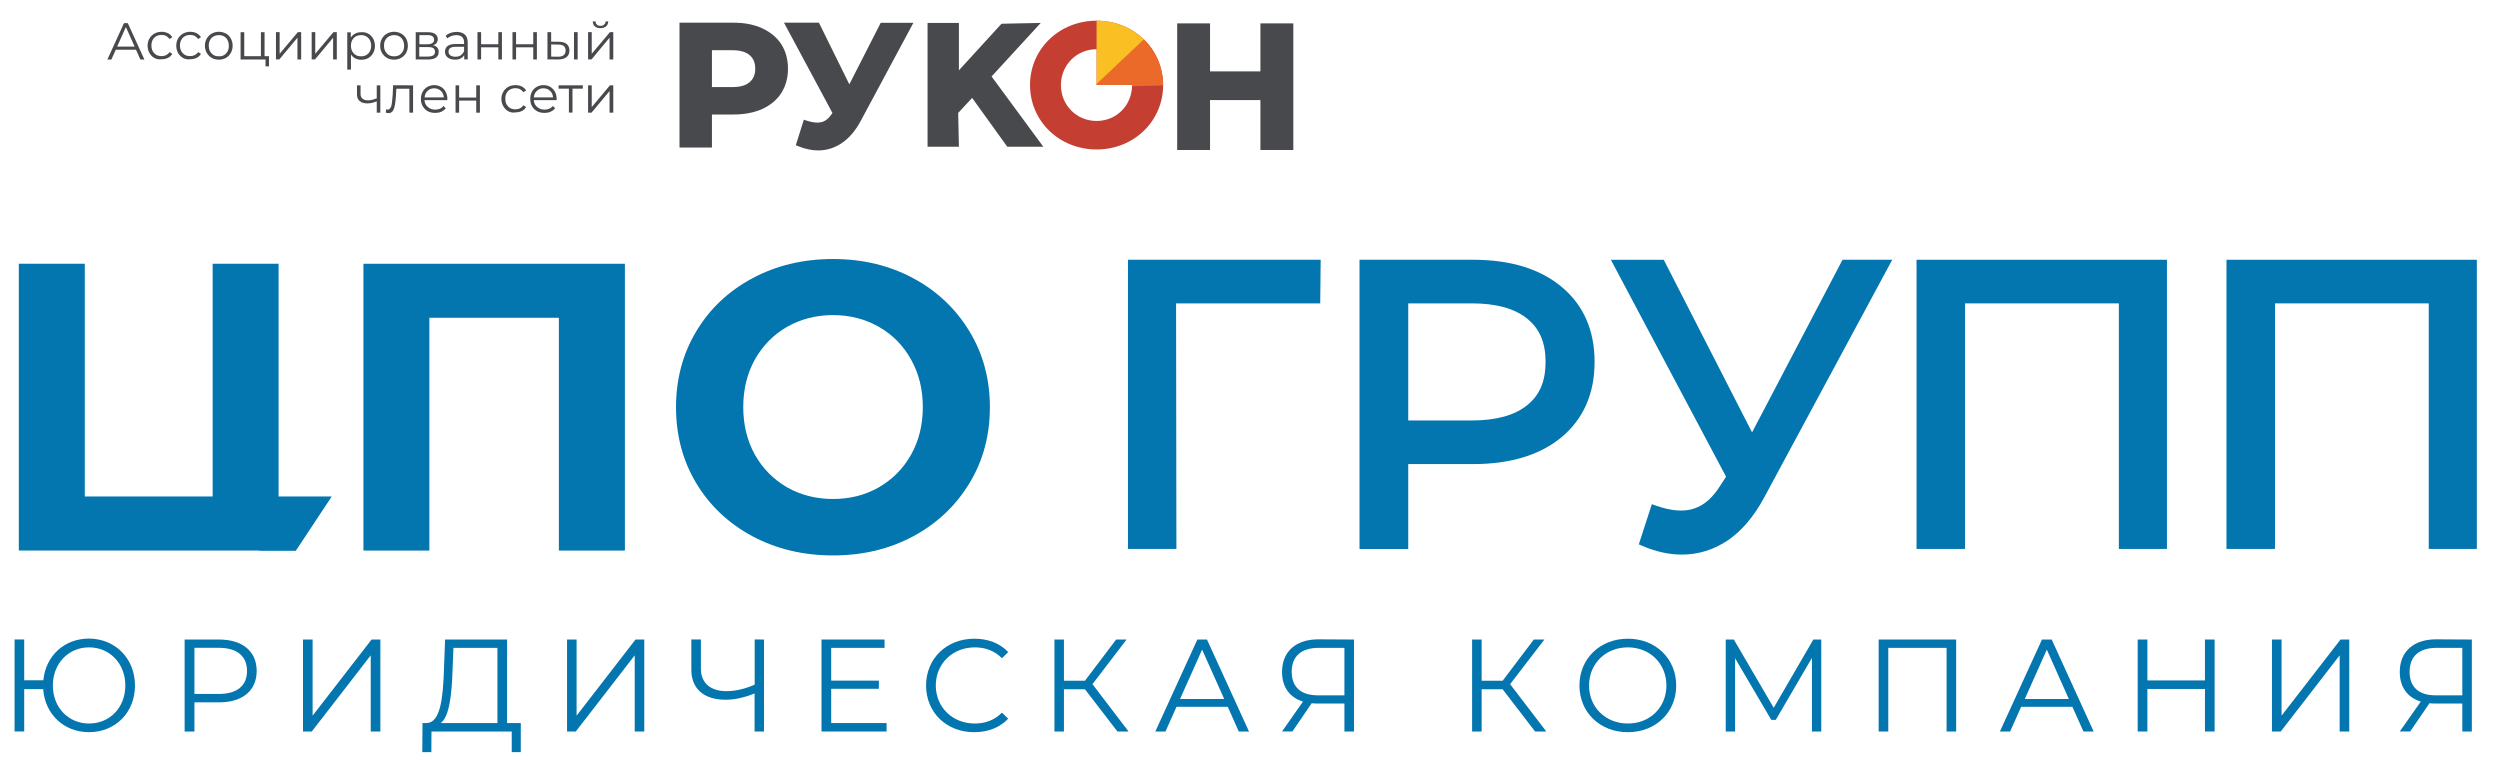 <?xml version="1.0" encoding="utf-8"?>
<!-- Generator: Adobe Illustrator 14.0.0, SVG Export Plug-In . SVG Version: 6.00 Build 43363)  -->
<!DOCTYPE svg PUBLIC "-//W3C//DTD SVG 1.1//EN" "http://www.w3.org/Graphics/SVG/1.1/DTD/svg11.dtd">
<svg version="1.1" id="Layer_1_copy" xmlns="http://www.w3.org/2000/svg" xmlns:xlink="http://www.w3.org/1999/xlink" x="0px"
	 y="0px" width="305px" height="92.667px" viewBox="-122.985 -37.769 305 92.667"
	 enable-background="new -122.985 -37.769 305 92.667" xml:space="preserve">
<g>
	<path fill="#0375AF" d="M-106.517,45.862c0,3.297-2.393,5.694-5.618,5.694c-3.055,0-5.364-2.189-5.58-5.247h-2.316v5.161h-1.176
		V40.245h1.176v4.982h2.337c0.271-2.977,2.563-5.09,5.559-5.09C-108.91,40.153-106.517,42.581-106.517,45.862 M-107.696,45.862
		c0-2.687-1.907-4.652-4.432-4.652c-2.499,0-4.409,1.966-4.409,4.652c0,2.692,1.91,4.638,4.409,4.638
		C-109.603,50.51-107.696,48.554-107.696,45.862"/>
	<path fill="#0375AF" d="M-91.67,44.094c0,2.383-1.727,3.825-4.579,3.825h-3.015v3.556h-1.196V40.254h4.211
		C-93.397,40.254-91.67,41.697-91.67,44.094 M-92.849,44.094c0-1.793-1.186-2.829-3.431-2.829h-2.984v5.628h2.984
		C-94.035,46.893-92.849,45.862-92.849,44.094"/>
	<polygon fill="#0375AF" points="-86.019,40.254 -84.846,40.254 -84.846,49.54 -77.653,40.254 -76.579,40.254 -76.579,51.475 
		-77.757,51.475 -77.757,42.185 -84.95,51.475 -86.019,51.475 	"/>
	<path fill="#0375AF" d="M-59.449,50.444v3.551h-1.104v-2.52h-9.793l-0.013,2.52h-1.107l0.025-3.551h0.553
		c1.61-0.097,1.958-2.972,2.067-6.558l0.137-3.632h7.563v10.189H-59.449z M-69.211,50.444h6.913V41.27h-5.369l-0.107,2.733
		C-67.87,46.918-68.142,49.621-69.211,50.444"/>
	<polygon fill="#0375AF" points="-53.805,40.254 -52.64,40.254 -52.64,49.54 -45.452,40.254 -44.383,40.254 -44.383,51.475 
		-45.551,51.475 -45.551,42.185 -52.741,51.475 -53.805,51.475 	"/>
	<path fill="#0375AF" d="M-29.774,40.254v11.221h-1.153v-4.647c-1.245,0.518-2.464,0.771-3.551,0.771
		c-2.618,0-4.165-1.336-4.165-3.657v-3.697h1.168v3.565c0,1.742,1.166,2.743,3.124,2.743c1.097,0,2.276-0.285,3.437-0.793v-5.516
		L-29.774,40.254L-29.774,40.254z"/>
	<polygon fill="#0375AF" points="-14.823,50.444 -14.823,51.475 -22.762,51.475 -22.762,40.254 -15.069,40.254 -15.069,41.27 
		-21.579,41.27 -21.579,45.268 -15.765,45.268 -15.765,46.263 -21.579,46.263 -21.579,50.444 	"/>
	<path fill="#0375AF" d="M-10.005,45.862c0-3.281,2.499-5.709,5.893-5.709c1.648,0,3.116,0.544,4.124,1.636l-0.762,0.746
		c-0.914-0.924-2.037-1.325-3.312-1.325c-2.715,0-4.757,1.991-4.757,4.652c0,2.657,2.042,4.638,4.757,4.638
		c1.275,0,2.397-0.406,3.312-1.331l0.762,0.742c-1.008,1.077-2.476,1.646-4.124,1.646C-7.506,51.572-10.005,49.159-10.005,45.862"/>
	<polygon fill="#0375AF" points="9.38,46.325 6.815,46.325 6.815,51.475 5.655,51.475 5.655,40.254 6.815,40.254 6.815,45.278 
		9.38,45.278 13.183,40.254 14.458,40.254 10.295,45.7 14.701,51.475 13.342,51.475 	"/>
	<path fill="#0375AF" d="M26.806,48.462h-6.258l-1.346,3.013h-1.239l5.13-11.221h1.173l5.127,11.221h-1.249L26.806,48.462z
		 M26.369,47.513l-2.697-6.029l-2.692,6.029H26.369z"/>
	<path fill="#0375AF" d="M42.207,40.254v11.221h-1.174v-3.413h-3.347c-0.224,0-0.438-0.011-0.65-0.036l-2.342,3.444h-1.27
		l2.555-3.647c-1.636-0.498-2.555-1.777-2.555-3.611c0-2.55,1.757-3.982,4.429-3.982L42.207,40.254L42.207,40.254z M37.783,47.061
		h3.25V41.27h-3.144c-2.088,0-3.287,1.006-3.287,2.916C34.602,46.02,35.695,47.061,37.783,47.061"/>
	<polygon fill="#0375AF" points="60.34,46.325 57.775,46.325 57.775,51.475 56.612,51.475 56.612,40.254 57.775,40.254 
		57.775,45.278 60.34,45.278 64.139,40.254 65.43,40.254 61.25,45.7 65.664,51.475 64.297,51.475 	"/>
	<path fill="#0375AF" d="M69.707,45.862c0-3.271,2.509-5.709,5.918-5.709c3.367,0,5.887,2.428,5.887,5.709
		c0,3.297-2.515,5.694-5.887,5.694C72.215,51.572,69.707,49.133,69.707,45.862 M80.318,45.862c0-2.672-2.012-4.652-4.704-4.652
		c-2.707,0-4.733,1.98-4.733,4.652c0,2.667,2.026,4.638,4.733,4.638C78.306,50.51,80.318,48.529,80.318,45.862"/>
	<polygon fill="#0375AF" points="99.208,40.254 99.208,51.475 98.07,51.475 98.07,42.495 93.662,50.052 93.108,50.052 
		88.694,42.535 88.694,51.475 87.556,51.475 87.556,40.254 88.542,40.254 93.408,48.58 98.243,40.254 	"/>
	<polygon fill="#0375AF" points="115.666,40.254 115.666,51.475 114.498,51.475 114.498,41.27 107.386,41.27 107.386,51.475 
		106.212,51.475 106.212,40.254 	"/>
	<path fill="#0375AF" d="M129.847,48.462h-6.253l-1.346,3.013h-1.244l5.13-11.221h1.188l5.12,11.221h-1.244L129.847,48.462z
		 M129.416,47.513l-2.688-6.029l-2.691,6.029H129.416z"/>
	<polygon fill="#0375AF" points="147.199,40.254 147.199,51.475 146.02,51.475 146.02,46.284 138.996,46.284 138.996,51.475 
		137.812,51.475 137.812,40.254 138.996,40.254 138.996,45.243 146.02,45.243 146.02,40.254 	"/>
	<polygon fill="#0375AF" points="154.193,40.254 155.367,40.254 155.367,49.54 162.559,40.254 163.625,40.254 163.625,51.475 
		162.453,51.475 162.453,42.185 155.265,51.475 154.193,51.475 	"/>
	<path fill="#0375AF" d="M178.58,40.254v11.221h-1.163v-3.413h-3.348c-0.233,0-0.432-0.011-0.66-0.036l-2.347,3.444h-1.275
		l2.565-3.647c-1.636-0.498-2.565-1.777-2.565-3.611c0-2.55,1.753-3.982,4.425-3.982L178.58,40.254L178.58,40.254z M174.155,47.061
		h3.262V41.27h-3.145c-2.088,0-3.286,1.006-3.286,2.916C170.986,46.02,172.068,47.061,174.155,47.061"/>
	<polygon fill="#0375AF" points="-82.514,22.801 -86.896,29.425 -91.327,29.425 -91.444,29.4 -120.691,29.4 -120.691,-5.59 
		-112.641,-5.59 -112.641,22.801 -97.042,22.801 -97.042,-5.59 -88.996,-5.59 -88.996,22.801 	"/>
	<polygon fill="#0375AF" points="-46.748,-5.59 -46.748,29.4 -54.803,29.4 -54.803,0.998 -70.603,0.998 -70.603,29.4 -78.646,29.4 
		-78.646,-5.59 	"/>
	<path fill="#0375AF" d="M-31.187,27.653c-2.905-1.56-5.201-3.719-6.85-6.462c-1.648-2.742-2.474-5.852-2.474-9.28
		c0-3.426,0.825-6.519,2.474-9.265c1.648-2.758,3.944-4.912,6.85-6.468c2.908-1.56,6.192-2.347,9.829-2.347
		c3.627,0,6.893,0.787,9.793,2.347c2.895,1.557,5.176,3.71,6.847,6.468c1.673,2.746,2.499,5.844,2.499,9.265
		c0,3.444-0.826,6.527-2.499,9.28c-1.671,2.753-3.952,4.902-6.847,6.462c-2.9,1.559-6.172,2.341-9.793,2.341
		C-24.995,29.994-28.266,29.211-31.187,27.653 M-15.765,21.684c1.668-0.971,2.984-2.286,3.931-3.982
		c0.96-1.707,1.433-3.652,1.433-5.809c0-2.159-0.48-4.091-1.433-5.798c-0.947-1.697-2.255-3.038-3.931-3.99
		c-1.659-0.948-3.518-1.433-5.593-1.433c-2.062,0-3.931,0.485-5.607,1.433c-1.664,0.952-2.964,2.293-3.927,3.99
		c-0.944,1.707-1.417,3.639-1.417,5.798c0,2.156,0.473,4.102,1.417,5.809c0.963,1.696,2.263,3.012,3.927,3.982
		c1.676,0.95,3.545,1.422,5.607,1.422C-19.283,23.106-17.429,22.634-15.765,21.684"/>
	<polygon fill="#0375AF" points="14.625,29.202 20.535,29.202 20.497,-0.757 38.082,-0.757 38.138,-6.078 14.625,-6.078 	"/>
	<path fill="#0375AF" d="M56.749-6.078H42.876v35.289h5.943V18.85h7.924c4.536,0,8.173-1.107,10.794-3.292
		c2.662-2.225,4.018-5.313,4.018-9.168c0-3.865-1.355-6.946-4.018-9.156C64.917-4.965,61.28-6.078,56.749-6.078 M48.82-0.757h7.782
		c2.951,0,5.236,0.632,6.74,1.872c1.509,1.222,2.234,2.923,2.234,5.268c0,2.334-0.711,4.051-2.234,5.272
		c-1.519,1.242-3.795,1.872-6.74,1.872H48.82V-0.757z"/>
	<path fill="#0375AF" d="M90.766,14.984L79.993-6.073h-6.451l14.055,26.462l-0.625,0.96c-1.899,3.088-4.221,3.865-7.913,2.575
		l-0.519-0.184l-1.59,4.902l0.442,0.192c1.625,0.696,3.235,1.057,4.805,1.057c2.012,0,3.922-0.594,5.633-1.752
		c1.682-1.148,3.17-2.9,4.42-5.222l15.619-28.996h-6.065L90.766,14.984z"/>
	<polygon fill="#0375AF" points="110.834,29.202 116.752,29.202 116.752,-0.757 135.516,-0.757 135.516,29.202 141.382,29.202 
		141.382,-6.078 110.834,-6.078 	"/>
	<g>
		<polygon fill="#0375AF" points="148.646,-6.078 148.646,29.202 154.564,29.202 154.564,-0.757 173.322,-0.757 173.322,29.202 
			179.189,29.202 179.189,-6.078 		"/>
	</g>
</g>
<g>
	<g>
		<path fill="#47494C" d="M-106.393-31.701h-2.466l-0.536,1.191h-0.488l2.024-4.437h0.465l2.024,4.437h-0.488L-106.393-31.701z
			 M-106.563-32.087l-1.062-2.385l-1.067,2.385H-106.563z"/>
		<path fill="#47494C" d="M-104.15-30.695c-0.256-0.142-0.459-0.355-0.604-0.615c-0.145-0.261-0.226-0.554-0.226-0.878
			c0-0.338,0.074-0.62,0.226-0.879c0.145-0.259,0.348-0.45,0.604-0.604c0.259-0.142,0.554-0.221,0.889-0.221
			c0.282,0,0.538,0.066,0.762,0.17c0.224,0.102,0.401,0.282,0.536,0.488l-0.338,0.226c-0.12-0.163-0.249-0.285-0.414-0.381
			c-0.157-0.083-0.353-0.119-0.546-0.119c-0.247,0-0.46,0.053-0.648,0.145c-0.19,0.122-0.343,0.259-0.449,0.465
			c-0.107,0.193-0.152,0.419-0.152,0.684c0,0.256,0.051,0.477,0.152,0.683c0.119,0.198,0.259,0.348,0.449,0.457
			c0.181,0.109,0.407,0.15,0.648,0.15c0.193,0,0.389-0.041,0.546-0.125c0.17-0.084,0.307-0.201,0.414-0.366l0.338,0.218
			c-0.14,0.219-0.313,0.394-0.541,0.49c-0.231,0.114-0.482,0.165-0.765,0.165C-103.597-30.49-103.891-30.556-104.15-30.695z"/>
		<path fill="#47494C" d="M-100.65-30.695c-0.259-0.142-0.462-0.355-0.615-0.615c-0.14-0.261-0.216-0.554-0.216-0.878
			c0-0.338,0.071-0.62,0.216-0.879c0.152-0.259,0.355-0.45,0.615-0.604c0.259-0.142,0.554-0.221,0.884-0.221
			c0.282,0,0.541,0.066,0.767,0.17c0.213,0.114,0.401,0.282,0.533,0.488l-0.345,0.226c-0.109-0.163-0.249-0.285-0.414-0.381
			c-0.165-0.083-0.351-0.119-0.549-0.119c-0.244,0-0.455,0.053-0.645,0.145c-0.193,0.122-0.351,0.259-0.449,0.465
			c-0.115,0.193-0.16,0.419-0.16,0.684c0,0.256,0.053,0.477,0.16,0.683c0.106,0.206,0.256,0.348,0.449,0.457
			c0.183,0.109,0.406,0.15,0.645,0.15c0.198,0,0.384-0.041,0.549-0.125s0.31-0.201,0.414-0.366l0.345,0.218
			c-0.137,0.219-0.32,0.394-0.541,0.49c-0.231,0.114-0.485,0.165-0.767,0.165C-100.097-30.49-100.392-30.556-100.65-30.695z"/>
		<path fill="#47494C" d="M-97.153-30.708c-0.259-0.142-0.447-0.348-0.607-0.607c-0.145-0.256-0.226-0.549-0.226-0.874
			c0-0.338,0.081-0.62,0.226-0.879c0.152-0.259,0.348-0.45,0.607-0.604c0.256-0.142,0.546-0.221,0.874-0.221
			c0.313,0,0.604,0.083,0.864,0.221c0.259,0.142,0.447,0.345,0.594,0.604c0.142,0.259,0.218,0.541,0.218,0.879
			c0,0.325-0.076,0.617-0.218,0.874c-0.142,0.259-0.348,0.465-0.594,0.607c-0.259,0.14-0.551,0.218-0.864,0.218
			C-96.607-30.49-96.897-30.556-97.153-30.708z M-95.65-31.051c0.186-0.122,0.338-0.259,0.429-0.455
			c0.114-0.196,0.155-0.417,0.155-0.683c0-0.254-0.054-0.48-0.155-0.683c-0.104-0.208-0.244-0.356-0.429-0.455
			c-0.183-0.114-0.411-0.157-0.63-0.157c-0.233,0-0.455,0.056-0.643,0.157c-0.193,0.104-0.337,0.247-0.437,0.455
			c-0.109,0.19-0.155,0.417-0.155,0.683c0,0.261,0.048,0.475,0.155,0.683c0.114,0.195,0.259,0.345,0.437,0.455
			c0.183,0.112,0.409,0.15,0.643,0.15C-96.051-30.888-95.833-30.939-95.65-31.051z"/>
		<path fill="#47494C" d="M-90.169-30.914v1.242h-0.424v-0.838h-3.042v-3.33h0.45v2.926h2.032v-2.926h0.444v2.926H-90.169z"/>
		<path fill="#47494C" d="M-89.318-33.847h0.45v2.636l2.217-2.636h0.409v3.332h-0.455v-2.656l-2.209,2.649h-0.412V-33.847z"/>
		<path fill="#47494C" d="M-84.962-33.847h0.439v2.636l2.217-2.636h0.412v3.332h-0.452v-2.656l-2.209,2.649h-0.406V-33.847z"/>
		<path fill="#47494C" d="M-78.055-33.659c0.247,0.135,0.437,0.345,0.592,0.592c0.137,0.259,0.221,0.554,0.221,0.892
			c0,0.333-0.084,0.63-0.221,0.886c-0.142,0.259-0.345,0.459-0.592,0.607c-0.246,0.135-0.528,0.206-0.851,0.206
			c-0.27,0-0.516-0.058-0.729-0.167c-0.216-0.102-0.391-0.269-0.533-0.49v1.859h-0.45v-4.551h0.429v0.655
			c0.137-0.219,0.313-0.384,0.536-0.5c0.218-0.122,0.464-0.167,0.747-0.167C-78.596-33.865-78.313-33.801-78.055-33.659z
			 M-78.301-31.051c0.195-0.122,0.338-0.259,0.442-0.455c0.102-0.196,0.155-0.417,0.155-0.683c0-0.254-0.053-0.48-0.155-0.683
			c-0.112-0.196-0.259-0.356-0.442-0.455c-0.183-0.114-0.412-0.157-0.63-0.157c-0.244,0-0.45,0.056-0.645,0.157
			c-0.181,0.104-0.333,0.259-0.437,0.455c-0.109,0.19-0.155,0.417-0.155,0.683c0,0.261,0.051,0.475,0.155,0.683
			c0.117,0.195,0.256,0.345,0.437,0.455c0.183,0.112,0.414,0.15,0.645,0.15C-78.705-30.888-78.491-30.939-78.301-31.051z"/>
		<path fill="#47494C" d="M-75.771-30.708c-0.259-0.142-0.459-0.348-0.607-0.607c-0.155-0.256-0.226-0.549-0.226-0.874
			c0-0.338,0.071-0.62,0.226-0.879c0.142-0.259,0.348-0.45,0.607-0.604c0.257-0.142,0.546-0.221,0.864-0.221
			c0.315,0,0.604,0.083,0.861,0.221c0.259,0.142,0.459,0.345,0.607,0.604c0.14,0.259,0.211,0.541,0.211,0.879
			c0,0.325-0.071,0.617-0.211,0.874c-0.142,0.259-0.355,0.465-0.607,0.607c-0.256,0.14-0.546,0.218-0.861,0.218
			C-75.225-30.49-75.515-30.556-75.771-30.708z M-74.265-31.051c0.172-0.122,0.335-0.259,0.427-0.455
			c0.114-0.196,0.155-0.417,0.155-0.683c0-0.254-0.053-0.48-0.155-0.683c-0.104-0.208-0.254-0.356-0.427-0.455
			c-0.193-0.114-0.412-0.157-0.643-0.157c-0.234,0-0.439,0.056-0.632,0.157c-0.193,0.112-0.335,0.247-0.445,0.455
			c-0.111,0.19-0.15,0.417-0.15,0.683c0,0.261,0.051,0.475,0.15,0.683c0.122,0.195,0.257,0.345,0.445,0.455
			c0.18,0.112,0.398,0.15,0.632,0.15C-74.677-30.901-74.458-30.939-74.265-31.051z"/>
		<path fill="#47494C" d="M-69.463-31.417c0,0.282-0.111,0.516-0.33,0.675c-0.21,0.147-0.528,0.231-0.96,0.231h-1.514v-3.33h1.468
			c0.386,0,0.683,0.071,0.891,0.206c0.211,0.15,0.333,0.374,0.333,0.65c0,0.175-0.059,0.335-0.147,0.457
			c-0.097,0.129-0.236,0.221-0.419,0.284C-69.691-32.138-69.463-31.869-69.463-31.417z M-71.822-32.372h0.999
			c0.256,0,0.452-0.051,0.594-0.142c0.142-0.102,0.206-0.231,0.206-0.417c0-0.175-0.079-0.325-0.206-0.422
			c-0.143-0.089-0.338-0.132-0.594-0.132h-0.999V-32.372z M-70.128-31.018c0.142-0.091,0.213-0.233,0.213-0.424
			c0-0.193-0.063-0.351-0.188-0.439c-0.143-0.104-0.335-0.142-0.63-0.142h-1.105v1.161h1.059
			C-70.484-30.875-70.263-30.914-70.128-31.018z"/>
		<path fill="#47494C" d="M-66.275-33.55c0.234,0.21,0.351,0.541,0.351,0.96v2.067h-0.424v-0.516
			c-0.104,0.163-0.254,0.305-0.442,0.406c-0.193,0.109-0.429,0.142-0.696,0.142c-0.371,0-0.67-0.104-0.884-0.264
			c-0.216-0.172-0.325-0.419-0.325-0.701c0-0.285,0.102-0.518,0.295-0.683c0.206-0.168,0.543-0.259,0.973-0.259h1.059v-0.193
			c0-0.294-0.079-0.516-0.247-0.666c-0.147-0.147-0.394-0.224-0.688-0.224c-0.213,0-0.419,0.038-0.607,0.102
			c-0.193,0.084-0.373,0.168-0.502,0.297l-0.206-0.335c0.168-0.14,0.366-0.256,0.604-0.34c0.241-0.079,0.485-0.124,0.75-0.124
			C-66.842-33.865-66.506-33.769-66.275-33.55z M-66.778-31.018c0.17-0.129,0.313-0.284,0.409-0.502v-0.541h-1.039
			c-0.574,0-0.858,0.193-0.858,0.594c0,0.19,0.084,0.358,0.226,0.457c0.155,0.109,0.361,0.16,0.62,0.16
			C-67.174-30.837-66.958-30.901-66.778-31.018z"/>
		<path fill="#47494C" d="M-64.734-33.847h0.445v1.476h2.1v-1.476h0.439v3.332h-0.439v-1.483h-2.1v1.483h-0.445V-33.847z"/>
		<path fill="#47494C" d="M-60.462-33.847h0.439v1.476h2.095v-1.476h0.442v3.332h-0.442v-1.483h-2.095v1.483h-0.439V-33.847z"/>
		<path fill="#47494C" d="M-53.849-32.397c0.219,0.181,0.333,0.437,0.333,0.788c0,0.358-0.114,0.63-0.361,0.817
			c-0.231,0.173-0.566,0.282-1.006,0.277l-1.313-0.007v-3.33h0.452v1.166l0.945,0.013C-54.39-32.674-54.062-32.577-53.849-32.397z
			 M-54.211-31.043c0.155-0.142,0.233-0.317,0.233-0.566c0-0.247-0.079-0.427-0.233-0.549c-0.147-0.122-0.391-0.173-0.696-0.173
			l-0.835-0.015v1.483l0.835,0.013C-54.598-30.85-54.364-30.914-54.211-31.043z M-52.959-33.847h0.449v3.332h-0.449V-33.847z"/>
		<path fill="#47494C" d="M-51.24-33.847h0.447v2.636l2.22-2.636h0.409v3.332h-0.455v-2.656l-2.202,2.649h-0.419V-33.847z
			 M-50.41-34.548c-0.155-0.143-0.256-0.348-0.256-0.612h0.335c0,0.16,0.051,0.294,0.168,0.391c0.117,0.117,0.264,0.155,0.437,0.155
			c0.183,0,0.338-0.051,0.437-0.155c0.129-0.097,0.183-0.218,0.183-0.391h0.323c0,0.264-0.091,0.455-0.264,0.612
			c-0.163,0.142-0.406,0.213-0.691,0.213C-50.021-34.334-50.24-34.401-50.41-34.548z"/>
		<path fill="#47494C" d="M-76.584-27.358v3.337h-0.437v-1.392c-0.396,0.17-0.762,0.259-1.143,0.259
			c-0.407,0-0.704-0.096-0.932-0.284c-0.226-0.167-0.338-0.444-0.338-0.826v-1.094h0.437v1.069c0,0.259,0.091,0.439,0.246,0.566
			c0.167,0.143,0.386,0.196,0.67,0.196c0.31,0,0.663-0.091,1.059-0.244v-1.587H-76.584z"/>
		<path fill="#47494C" d="M-72.589-27.358v3.337h-0.452v-2.926h-1.593l-0.043,0.826c-0.041,0.683-0.117,1.224-0.239,1.587
			c-0.122,0.378-0.355,0.566-0.675,0.566c-0.104,0-0.201-0.026-0.323-0.066l0.025-0.383c0.076,0.018,0.129,0.025,0.155,0.025
			c0.168,0,0.302-0.079,0.399-0.234c0.089-0.155,0.135-0.366,0.167-0.604c0.025-0.233,0.063-0.548,0.091-0.942l0.051-1.199
			L-72.589-27.358L-72.589-27.358z"/>
		<path fill="#47494C" d="M-68.414-25.555h-2.784c0.025,0.35,0.155,0.632,0.406,0.838c0.244,0.221,0.546,0.325,0.922,0.325
			c0.198,0,0.391-0.041,0.566-0.112c0.163-0.084,0.323-0.18,0.437-0.343l0.259,0.3c-0.142,0.18-0.335,0.32-0.554,0.417
			c-0.226,0.096-0.464,0.137-0.721,0.137c-0.348,0-0.653-0.066-0.917-0.208c-0.264-0.14-0.465-0.358-0.617-0.617
			c-0.143-0.244-0.221-0.541-0.221-0.879c0-0.32,0.071-0.604,0.208-0.861c0.142-0.259,0.34-0.465,0.586-0.612
			c0.251-0.135,0.521-0.213,0.831-0.213c0.307,0,0.579,0.079,0.825,0.213c0.244,0.134,0.437,0.34,0.574,0.599
			c0.135,0.256,0.211,0.554,0.211,0.874L-68.414-25.555z M-70.816-26.688c-0.221,0.195-0.343,0.465-0.368,0.805h2.347
			c-0.028-0.34-0.142-0.61-0.374-0.805c-0.221-0.201-0.485-0.31-0.805-0.31C-70.347-26.998-70.603-26.893-70.816-26.688z"/>
		<path fill="#47494C" d="M-67.408-27.358h0.437v1.491h2.087v-1.491h0.447v3.337h-0.447v-1.476h-2.087v1.476h-0.437V-27.358z"/>
		<path fill="#47494C" d="M-60.978-24.201c-0.259-0.14-0.462-0.358-0.604-0.617c-0.15-0.256-0.233-0.554-0.233-0.879
			c0-0.32,0.079-0.617,0.233-0.874c0.143-0.259,0.346-0.452,0.604-0.604c0.259-0.142,0.554-0.208,0.884-0.208
			c0.282,0,0.541,0.053,0.767,0.163c0.218,0.106,0.399,0.274,0.528,0.482l-0.335,0.218c-0.114-0.147-0.244-0.284-0.411-0.368
			c-0.158-0.084-0.351-0.122-0.549-0.122c-0.246,0-0.459,0.051-0.65,0.155c-0.188,0.104-0.338,0.251-0.447,0.452
			c-0.109,0.193-0.147,0.412-0.147,0.681c0,0.259,0.051,0.485,0.147,0.686c0.125,0.19,0.259,0.348,0.447,0.449
			c0.185,0.117,0.411,0.155,0.65,0.155c0.198,0,0.391-0.038,0.549-0.127c0.167-0.079,0.31-0.196,0.411-0.376l0.335,0.231
			c-0.137,0.216-0.31,0.389-0.541,0.49c-0.226,0.104-0.478,0.155-0.759,0.155C-60.424-23.993-60.718-24.059-60.978-24.201z"/>
		<path fill="#47494C" d="M-55.08-25.555h-2.784c0.025,0.35,0.16,0.632,0.406,0.838c0.244,0.221,0.554,0.325,0.915,0.325
			c0.206,0,0.391-0.041,0.566-0.112c0.167-0.084,0.322-0.18,0.452-0.343l0.257,0.3c-0.147,0.18-0.343,0.32-0.554,0.417
			c-0.231,0.096-0.465,0.137-0.727,0.137c-0.343,0-0.652-0.066-0.909-0.208c-0.271-0.14-0.47-0.358-0.625-0.617
			c-0.137-0.244-0.213-0.541-0.213-0.879c0-0.32,0.063-0.604,0.198-0.861c0.137-0.259,0.34-0.465,0.586-0.612
			c0.247-0.135,0.521-0.213,0.838-0.213c0.308,0,0.579,0.079,0.826,0.213c0.231,0.134,0.424,0.34,0.566,0.599
			c0.142,0.256,0.208,0.554,0.208,0.874L-55.08-25.555z M-57.485-26.688c-0.218,0.195-0.345,0.465-0.378,0.805h2.352
			c-0.028-0.34-0.149-0.61-0.373-0.805c-0.208-0.201-0.48-0.31-0.8-0.31C-57.008-26.998-57.277-26.893-57.485-26.688z"/>
		<path fill="#47494C" d="M-51.89-26.952h-1.25v2.918h-0.439v-2.918h-1.257v-0.406h2.964L-51.89-26.952L-51.89-26.952z"/>
		<path fill="#47494C" d="M-51.24-27.358h0.447v2.649l2.22-2.649h0.409v3.337h-0.455v-2.641l-2.202,2.641h-0.419V-27.358z"/>
	</g>
	<g>
		<polygon fill="#47494C" points="3.986,-34.972 -0.801,-34.873 -5.998,-29.189 -5.998,-34.972 -9.822,-34.972 -9.822,-19.871 
			-5.998,-19.871 -6.086,-23.993 -4.385,-25.824 -0.1,-19.871 4.296,-19.871 -2.013,-28.44 		"/>
	</g>
	<g>
		<g>
			<path id="SVGID_5_" fill="#C43E32" d="M18.917-27.409L18.917-27.409c-0.033-4.396-3.571-7.835-8.112-7.835
				c-4.564,0-8.127,3.452-8.127,7.848c0,4.409,3.571,7.863,8.127,7.863c4.541,0,8.112-3.454,8.112-7.863
				C18.917-27.383,18.91-27.396,18.917-27.409L18.917-27.409z M15.128-27.383c0,2.448-1.895,4.371-4.323,4.371
				c-2.443,0-4.358-1.922-4.358-4.371s1.915-4.381,4.358-4.381v4.356h4.31C15.115-27.396,15.128-27.383,15.128-27.383z"/>
		</g>
		<g>
			<g>
				<defs>
					<path id="SVGID_1_" d="M18.917-27.409L18.917-27.409c-0.033-4.396-3.571-7.835-8.112-7.835c-4.564,0-8.127,3.452-8.127,7.848
						c0,4.409,3.571,7.863,8.127,7.863c4.541,0,8.112-3.454,8.112-7.863C18.917-27.383,18.91-27.396,18.917-27.409L18.917-27.409z
						 M15.128-27.383c0,2.448-1.895,4.371-4.323,4.371c-2.443,0-4.358-1.922-4.358-4.371s1.915-4.381,4.358-4.381v4.356h4.31
						C15.115-27.396,15.128-27.383,15.128-27.383z"/>
				</defs>
				<clipPath id="SVGID_2_">
					<use xlink:href="#SVGID_1_"  overflow="visible"/>
				</clipPath>
				<polygon clip-path="url(#SVGID_2_)" fill="#FAC023" points="10.798,-37.41 10.798,-27.203 21.927,-37.695 				"/>
			</g>
		</g>
		<g>
			<g>
				<defs>
					<path id="SVGID_3_" d="M18.917-27.409L18.917-27.409c-0.033-4.396-3.571-7.835-8.112-7.835c-4.564,0-8.127,3.452-8.127,7.848
						c0,4.409,3.571,7.863,8.127,7.863c4.541,0,8.112-3.454,8.112-7.863C18.917-27.383,18.91-27.396,18.917-27.409L18.917-27.409z
						 M15.128-27.383c0,2.448-1.895,4.371-4.323,4.371c-2.443,0-4.358-1.922-4.358-4.371s1.915-4.381,4.358-4.381v4.356h4.31
						C15.115-27.396,15.128-27.383,15.128-27.383z"/>
				</defs>
				<clipPath id="SVGID_4_">
					<use xlink:href="#SVGID_3_"  overflow="visible"/>
				</clipPath>
				<polygon clip-path="url(#SVGID_4_)" fill="#EB6A2A" points="21.508,-27.409 21.508,-37.631 10.371,-27.125 				"/>
			</g>
		</g>
	</g>
	<g>
		<path fill="#47494C" d="M-29.996-34.317C-30.973-34.769-32.146-35-33.487-35h-6.598v15.233h3.957V-23.8h2.642
			c1.341,0,2.509-0.234,3.492-0.67c0.988-0.452,1.781-1.103,2.329-1.948c0.541-0.861,0.813-1.854,0.813-2.969
			c0-1.128-0.272-2.133-0.813-2.984C-28.208-33.209-28.995-33.852-29.996-34.317z M-36.129-31.643h2.454
			c0.962,0,1.651,0.188,2.133,0.592c0.467,0.396,0.696,0.937,0.696,1.671c0,0.722-0.229,1.25-0.696,1.641
			c-0.475,0.409-1.171,0.595-2.133,0.595h-2.454V-31.643z"/>
		<path fill="#47494C" d="M-19.367-27.48L-23.075-35h-4.264l5.915,11.02l-0.038,0.046c-0.256,0.404-0.541,0.688-0.825,0.864
			c-0.566,0.34-1.217,0.353-2.35,0l-0.279-0.097l-0.98,3.111l0.247,0.109c0.851,0.348,1.702,0.531,2.489,0.531
			c1.042,0,2.022-0.317,2.903-0.917c0.864-0.592,1.631-1.483,2.25-2.629l6.456-12.025h-3.987L-19.367-27.48z"/>
		<polygon fill="#47494C" points="30.786,-34.917 30.786,-29.06 24.639,-29.06 24.639,-34.917 20.631,-34.917 20.631,-19.47 
			24.639,-19.47 24.639,-25.56 30.786,-25.56 30.786,-19.47 34.8,-19.47 34.8,-34.917 		"/>
	</g>
</g>
</svg>
